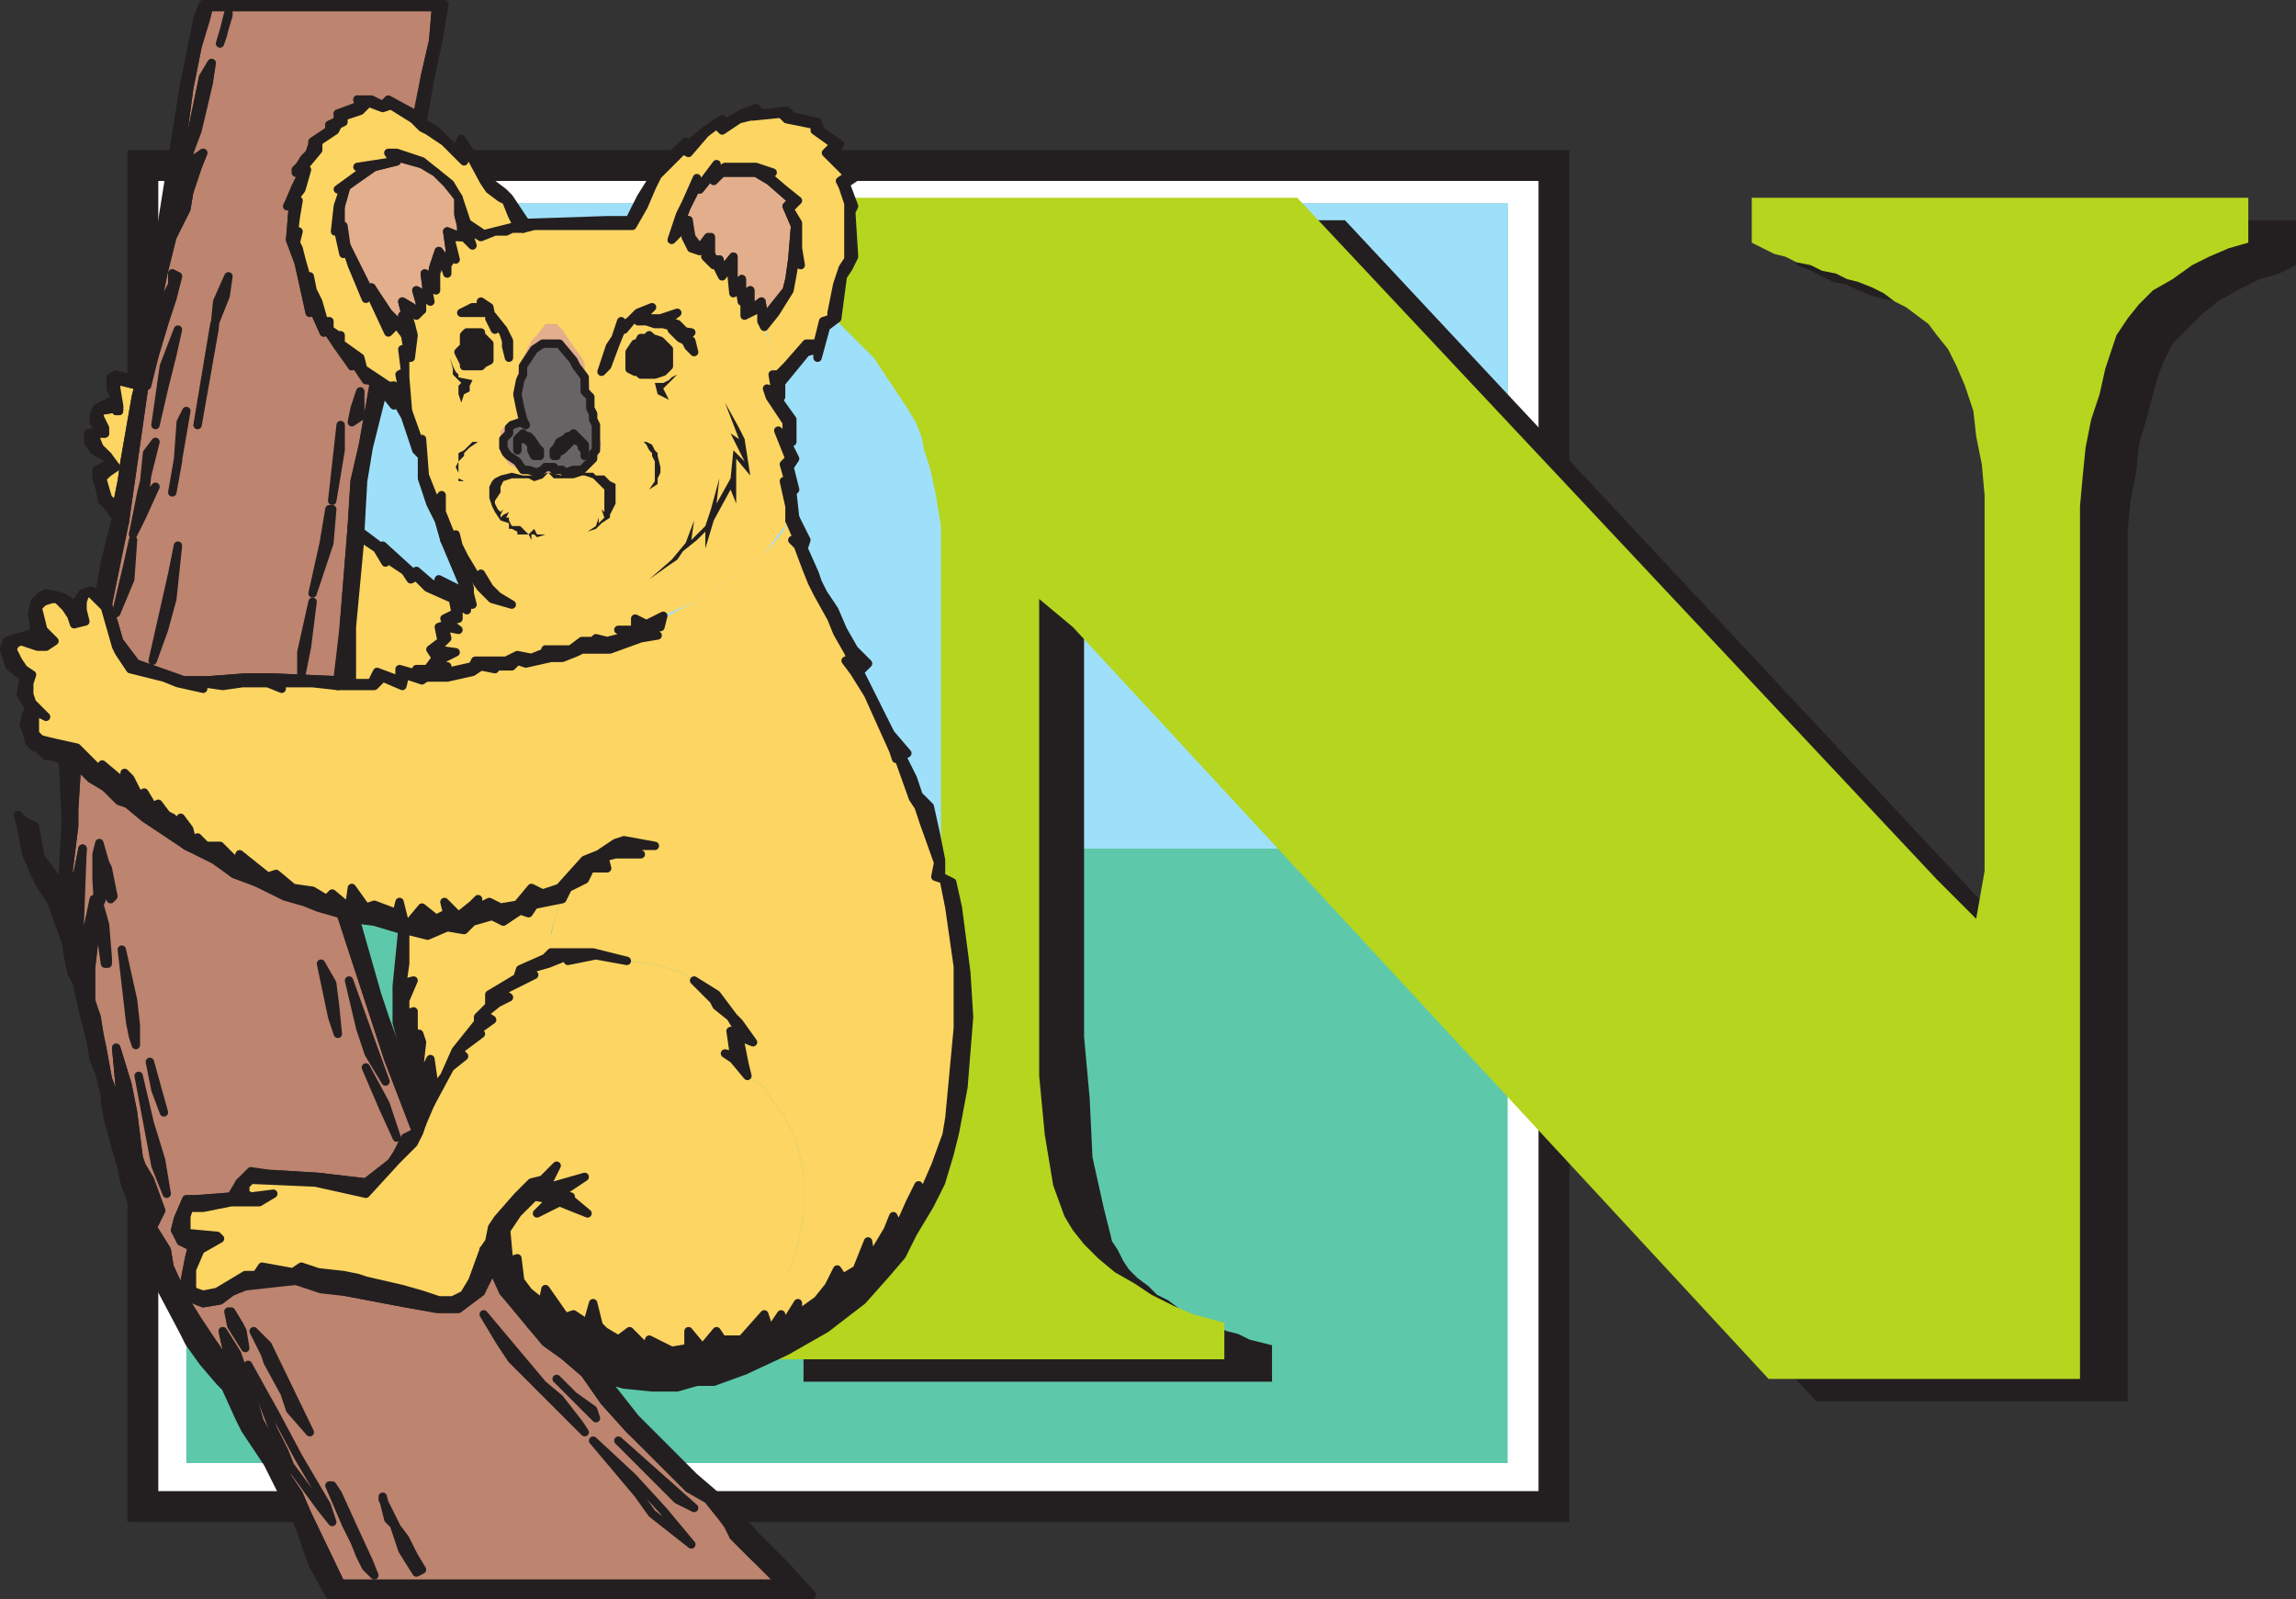 <svg xmlns="http://www.w3.org/2000/svg" width="613.817" height="427.5"><rect width="100%" height="100%" fill="#333333" stroke="none"/><path fill="#231f20" fill-rule="evenodd" d="M34.067 40.125h385.5v366.75h-385.5V40.125"/><path fill="#231f20" fill-rule="evenodd" d="M37.817 178.875h378v90h-378v-90"/><path fill="#231f20" fill-rule="evenodd" d="M37.817 186.375h378v74.25h-378v-74.25"/><path fill="#231f20" fill-rule="evenodd" d="M37.817 213.375h378v20.25h-378v-20.25"/><path fill="#fff" fill-rule="evenodd" d="M42.317 48.375h369v350.25h-369V48.375"/><path fill="#fff" fill-rule="evenodd" d="M46.067 180.375h361.5v85.5h-361.5v-85.5"/><path fill="#fff" fill-rule="evenodd" d="M46.067 188.625h361.5v69.75h-361.5v-69.75"/><path fill="#fff" fill-rule="evenodd" d="M46.067 213.375h361.5v19.5h-361.5v-19.5"/><path fill="#fff" fill-rule="evenodd" d="M50.567 183.375h352.5v84h-352.5v-84"/><path fill="#fff" fill-rule="evenodd" d="M50.567 190.875h352.5v69h-352.5v-69"/><path fill="#fff" fill-rule="evenodd" d="M50.567 215.625h352.5v19.5h-352.5v-19.5"/><path fill="#5ec8ab" fill-rule="evenodd" d="M49.817 54.375h353.25v336.75H49.817V54.375"/><path fill="#9ee0f9" fill-rule="evenodd" d="M49.817 54.375h353.25v172.5H49.817v-172.5"/><path fill="#231f20" fill-rule="evenodd" d="m613.817 70.875-4.5 2.25-5.25 1.5-6 3-5.25 3-4.5 3.75-7.5 7.5-2.25 4.5-1.5 3.75-1.5 5.25-1.5 6-2.25 7.5-.75 7.5-1.5 7.5-.75 8.25v232.5h-83.25l-186-200.25-9.75-8.25v111l1.5 16.5.75 15.75 3 13.5 2.25 9 1.5 2.25 1.5 3 1.5 2.25 2.25 2.25 3 2.25 2.25 2.25 3 1.5 3 2.25 9 4.5 3.75 1.5 3 .75 3 1.5 6 1.5v9.75h-125.25v-9.75l5.25-2.25 18-9 5.25-4.5 4.5-3.75 4.5-5.25 3-6 1.5-4.5 1.5-5.25 1.5-6.75 1.5-7.5 1.5-9 .75-9 .75-9.75v-120l-.75-9.75-1.5-9.75-1.5-6.75v-3.75l-3-7.5-2.25-4.5-3-3.75-3-4.5-3-3.75-7.5-9-4.5-3.75-3.75-3.75-4.5-3.75-3.75-3-4.5-3-7.5-4.5-3-1.5v-12h152.25l171 183 10.5 9.75 2.25-12.75v-100.5l-.75-7.5-.75-8.25-2.25-6.75-1.5-6-2.25-6-2.25-3.75-3-3.75-2.25-3-9-6.75-12-6-3.75-.75-3-.75-3.75-1.5-3-1.5-3.75-.75-6-3-3.75-1.5v-12h133.5v12"/><path fill="#b5d51f" fill-rule="evenodd" d="m601.067 64.875-5.25 1.5-5.25 2.25-4.5 2.25-5.25 3.75-5.25 3-3.75 3.75-3 3.75-3 4.5-3 9-1.5 6.75-2.25 6.75-1.5 7.5-.75 7.5-.75 8.25v233.25h-83.25l-186-201-9-7.5v127.5l1.5 15.75 2.25 13.5 3 8.25 2.25 3.75 3 3.75 3.75 3.75 4.5 3.75 5.25 3 4.5 3 6 3 5.25 2.25 8.25 2.25v9.75h-125.25v-9.75l.75-.75 1.5-.75 2.25-.75h.75l.75-.75 4.5-2.25 3.75-2.25 5.25-2.25 4.5-3 3.75-3.75 4.5-3 6-7.5 1.5-3.75 2.25-4.5 1.5-6 1.5-6.75 1.5-7.5 1.5-8.25 1.5-19.5v-129.75l-1.5-9-1.5-6.75-1.5-4.5-.75-3.75-1.5-3.75-2.25-3.75-9-13.5-15.75-15.75-4.5-3.75-3.75-3-4.5-3-3.75-2.25-7.5-3v-12h153l171 182.25 10.5 10.5 2.25-12.75v-100.5l-.75-8.25-1.5-7.5-.75-6.75-2.25-6.75-2.25-5.25-2.25-4.5-3-3.75-2.25-3-6-4.5-3-1.5-3-2.25-3-1.5-3.75-1.5-3-.75-3-1.5-3.75-.75-3-1.5-3.75-.75-3-1.5-3-.75-6-3v-12h132.75v12"/><path fill="#fdd562" fill-rule="evenodd" d="m204.317 351.375 1.5 4.5 3-4.5.75 3 3.75-6v3l5.25-3.75 3-3 2.25-5.25 1.5 2.25 3.75-2.25 3-7.5.75 4.5 4.5-7.5 1.5-3.75 1.5 3 3-6.75 2.25-3.75-1.5 6 6-12 3-8.25.75-4.5 2.25-24v-15.75l-2.25-16.5-1.5-7.5-2.25-.75.75-3.75-3.75-10.5-1.5-4.5-1.5-2.25-4.5-10.5h-.75v-2.25l-6.75-15-3.75-6-2.25-3h1.5l-.75-2.25-3-5.25-1.5-3.75-3.75-6.75-2.25-3-.75-3.75-2.25-6-1.5-1.5h1.5l-2.25-5.25-2.25 3.75-4.5 5.25-7.5 6-11.25 6.75-8.25 4.5-.75 2.25-3.75 1.5 3 1.5h-5.25l-7.5 3-7.5.75-1.5.75-3.75.75h-3l-6.75 2.25-2.25-1.5-1.5 2.25-5.25-.75.75.75h-3.75l-2.25.75-6.75 1.5h-6.75l-4.5-.75-.75 3-5.25-2.25-2.25 2.25h-9.75l-6-.75h-9v1.5l-3-1.5h-7.5l-5.25.75-5.25-.75v1.5l-6-1.5-3.75-1.5-9.75-2.25-3-4.5-.75-1.5-3-10.5-2.25-2.25-.75-1.5h-2.25l-.75 2.25v2.25l.75 3-2.25.75-3-4.5-.75-1.5-1.5-.75h-1.5l-2.25.75-1.5 1.5.75 3 1.5 3 2.25 3-2.25 1.5h-2.25l-4.5-1.5-1.5.75-.75 1.5 1.5 3 1.5 2.25 2.25 1.5v2.25l-.75 3 .75 2.25 3.75 3.75-.75-.75h-1.5l-.75.75v4.5l2.25 1.5 2.25.75 7.5 1.5 3 3.75 2.25 2.25.75-1.5 4.5 3.75h1.5v-1.5l1.5 1.5 2.25 4.5 2.25-.75 1.5 3.75 1.5-.75 2.25 3 1.5.75 1.5 1.5 1.5-1.5 3 6 1.5-.75 1.5 2.25h3.75l4.5 4.5.75-2.25 7.5 6 2.25-.75 4.5 3.75 6 .75 3 2.25 1.5-1.5 5.25 3.75v-5.25l4.5 5.25 1.5-.75 6 2.25 1.5-3 1.5 6 3.75-4.5 3.75 3 3-1.5-.75-3 3.75 3 3.75-2.25 1.5-2.25v3l3-1.5 3 1.5 4.5-.75 3.75-4.5 3 1.5 4.5-1.5 6.75-7.5 3.75-1.5 4.5-3 3-.75 7.5 1.5h-9l6 2.25h-7.5l-3 .75.75 3h-4.5l-1.5 3-4.5 2.25-1.5 2.25-2.25 6.75-.75 3.75v4.5h11.25l9 2.25 6.75.75 7.5 2.25 3.75 2.25 6 3.75 4.5 6 1.5 1.5 3.75 5.25-3.75-1.5.75 7.5 1.5 3 4.5 3 2.25 3.75 3 3.75 3 6 2.25 9v12l-1.5 7.5-2.25 6.75-3.75 7.5-3 4.5m-96-261.75-2.25-3-2.25 1.5-5.25-10.5-.75 2.25-3.75-9.75-1.5-3.75-.75 1.5-.75-6.75-1.5.75.75-6.75 1.5-4.5h-.75l7.5-6h-2.25l9-1.5-1.5-2.25h2.25l7.5 2.25 3 3 3.75 3 2.25 3.75 2.25 6.75 4.5 2.25 9-1.5-1.5-3-2.25-3-.75-1.5-3-2.25-1.5-2.25-5.25-9.75v4.5l-5.25-5.25-4.5-2.25-3.75-3.75-6-3h-2.25l-6-1.5 1.5 1.5-1.5.75-4.5 1.5v1.5l-1.5.75-1.5 2.25-4.5 2.25h.75v3l-3.75 4.5.75.75-3.75 7.5h1.5l-.75 4.5-.75 6 1.5-2.25-.75 3 .75 1.5v3l2.25 5.25.75-.75.75 3.75.75 3 2.25 5.25 1.5-.75v3l2.25 1.5.75-.75v3l5.25 3 .75 3.75 6 4.5 2.25-.75 2.25 4.5-.75-6.75.75-1.5v-6l1.5.75-.75-3.75m98.25 10.5h1.5l2.25-2.25 5.25-6h3l1.5-6 2.25-1.5v-.75l1.5-7.5 2.25-5.25.75-1.5v-15.75l-1.5-3.75-.75-1.5 2.25-1.5-5.25-6 1.5-2.25-5.25-3.75v-1.5l-7.5-2.25-1.5-.75-7.5.75h-.75l-3 .75-4.5 3-1.5-1.5-3 2.25-4.5 5.25-1.5-.75-3 3-3 3.75-2.25 2.25-2.25 6-3 5.25h1.5l3 .75 1.5.75 3.75 1.5.75.75 2.25-6.75 1.5-3.75 3-6.75.75 3 4.5-6v1.5l3-.75h7.5l4.5.75-2.25.75 5.25 4.5 3.75 3-2.25 2.25 2.25 3.75v6.75l.75 4.5-1.5-1.5-1.5 8.25-3 6-3.75 3.75.75 1.5 1.5 6v5.25"/><path fill="#fdd562" fill-rule="evenodd" d="M108.317 248.625v14.25l2.25-.75-2.25 5.25v3.75l2.25-.75v4.5l.75 3.75 1.5-2.25v9l.75 2.25 1.5-4.5 1.5 5.25v3l2.25-3.75 3-6.75 6-7.5v-1.5l3-3v-3l7.5-4.5.75-2.25 6.75-3 1.5-1.5v-5.25l.75-3 2.25-6.75-7.5 2.25-1.5 2.25-2.25-.75-4.5 3-3-1.5-5.25 1.5-2.25 1.5h-3.75l-6 1.5-6-.75m-14.25-66.75-.75-3.75.75-5.25v-5.25l2.25-24 4.5 3.75 2.25 3 .75-.75 3.75 3 2.25 2.25.75-.75 3.75 3 6.75 3 .75 3.75-3 .75v2.25l-1.5.75v3.75l-2.25 2.25 1.5 2.25-3 3-2.25-.75.75 2.25-6-1.5v2.25l-5.25-1.5-1.5 3-5.25-.75"/><path fill="#bd846f" fill-rule="evenodd" stroke="#231f20" stroke-linecap="round" stroke-linejoin="round" stroke-miterlimit="10" stroke-width="2.25" d="m20.567 204.375-.75 12v4.5l-1.5 12 1.5 6 .75-4.5 1.5-7.5-.75 20.25v6.75l.75.75 3-14.25v12l-.75 6v9l1.5 4.5.75 4.5.75 3.75 1.5 8.25 2.25 6 1.5 2.25-1.5-16.5 3 9.75 1.5 7.5 1.5 12 .75 2.25 2.25 3.75 3 8.25-2.25 4.5 3.75 6 .75 4.5 3.75 8.25 3.75 6 7.5 11.25 1.5 1.5-2.25-9.75 3.75 6 4.5 12.75 1.5 5.25 2.25 3.75 1.5 3 1.5 2.25 2.25 6 3 4.5 2.25 5.25 9 18.75h117.75l-3-3.75-4.5-3.75-5.25-5.25-.75-3-3-3-3-3.75-4.5-3.75-8.25-8.25-8.25-6.75-6.75-7.5-5.25-7.5-5.25-4.5-5.25-3.75-11.25-13.5-3.75-8.25v3.75l-2.25 4.5-6 4.5h-5.25l-9-1.5-15.75-3-6-1.5-7.5-1.5-13.5.75-3.75 2.25-3 2.25-4.5.75-3.75-1.5-1.5-3 1.5-7.5.75-3-2.25-1.5-2.25-3 .75-3 2.25-5.25h3l9.75-.75 1.5-3.75 3-2.25h6l12 .75 12.75 1.5 6.75-5.25 1.5-2.25 2.25-3.75 3-2.25-7.5-19.5-12.75-39-5.25-1.5-3.75-1.5-5.25-1.5-8.25-3.75-6-2.25-4.5-3.75-8.25-3.75-10.5-8.25-5.25-3.75-2.25-.75-3.75-3-3.75-2.25-3.75-3.75m90.75-172.5 2.25-11.25 2.25-9.75.75-9h-60.75l-.75 3-2.25 7.5-2.25 11.25-3 22.5.75-3 3-8.25 3-14.25 2.25-3.75-.75 4.5-3.75 13.5-2.25 9-1.5 4.5-.75 3-1.5 3.75v4.5l2.25-5.25 2.25-6 1.5-4.5v-1.5l2.25-1.5-1.5 3.75-2.25 6.75-.75 4.5-3.75 7.5-3 12-.75 3.75-1.5 4.5-.75 3.75-.75 1.5 3-5.25 3.75-7.5v-3l1.5.75-1.5 5.25-4.5 15-3 9-5.25 36.75-4.5 21.75 1.5 4.5 1.5 5.25 4.5 6 12.75 4.5h6.75l9.75-.75h7.5l17.25.75v-.75l1.5-12.75 2.25-27.75.75-12 2.25-9.75 3-17.25h-2.25l-3-4.5-.75.75-3.75-5.25-3-4.5-.75.75-3-6.75-.75 1.5-3-13.5-2.25-6 .75-9h-1.5l2.25-5.25 1.5-3-1.5-.75 2.25-3.75 1.5-1.5.75-2.25v-.75l4.5-3v-1.5l2.25-.75v-2.25l6-1.5-.75-2.25 3.75.75 3 .75 1.5-.75 7.5 4.5"/><path fill="#fdd562" fill-rule="evenodd" d="m136.067 337.125 2.25-.75.75 6 2.25 3 3.75 3 .75-3.75 5.25 7.5 2.25-.75 2.25 1.5.75 4.5 1.5-3.75.75-5.25 1.5 6 2.25 1.5 3 2.25 3-2.25 4.5 4.5.75-2.25 6 3 4.5-.75v-4.5l3.75 4.5 3.75-4.5 1.5 2.25h5.25l6-6.75 3.75-4.5 3-7.5 2.25-6.75 1.5-7.5v-12l-2.25-9-3-6-3-3.75-2.25-3.75-4.5-3-3.75-4.5-2.25-1.5 3 .75-.75-1.5-.75-5.25h2.25l-2.25-3.75-9.75-9.75-3.75-2.25-7.5-2.25-6.75-.75-8.25-1.5-7.5 1.5.75-1.5-2.25.75-3.75 1.5-5.25 1.5 1.5 1.5-9 4.5 2.25 1.5-3 1.5-3.75 3 2.25 1.5-5.25 4.5h2.25l-6 3.75 1.5 1.5-3 3.75-6 9-1.5 5.25-.75 2.25-2.25 3-4.5 4.5-7.5 9-13.5-3-17.25-.75-1.5.75v3l.75.75 6-.75-3.75 2.25h-7.5l-7.5 1.5h-3.75l-.75 2.25v4.5l9 .75v.75l-4.5 3-2.25 5.25-.75 4.5.75 1.5 2.25.75 4.5-1.5 6.75-3.75 3-.75 2.25-1.5 7.5.75 2.25-.75 5.25.75 6 1.5 3.75.75 3 .75 9.75 1.5 5.25 2.25 4.5 1.5h3l3-1.5 2.25-3.75 3.75-8.25.75-2.25.75-3.75 1.5-2.25 5.25-6 3.75-3.75 3-.75 4.5-3.75-3.75 6 10.5-3-6 4.5 3 .75v.75l4.5 3.75-8.25-3-5.25 3 3-3.75-4.5-.75-4.5 4.5-2.25 4.5v8.25m75-198v-3.75l-1.5-6.75h1.5l-1.5-5.25 1.5-.75-3-7.5 2.25 2.25v-4.5l-4.5-6.75-.75-2.25 2.25.75-.75-4.5v-5.25l-.75-3-1.5-4.5-.75-1.5v-3.75l-4.5 2.25v-5.25l-.75 1.5-.75-4.5-1.5 2.25-.75-7.5-2.25 3-1.5-3-.75-.75-2.25-1.5.75-2.25-2.25.75-2.25-.75-1.5-3v-3l-3.75 3.75-.75-.75-3.75-1.5-1.5-.75-2.25-.75h-27.75l-3.75.75h-3l-1.5.75h-3l-3 1.5-4.5-2.25 1.5 4.5-2.25-2.25h-3l.75 6-.75-.75-1.5 2.25v2.25l-1.5-4.5-1.5 4.5v4.5l-2.25-.75 1.5 3.75-3-1.5v3.75l-1.5.75-3-1.5 1.5 4.5.75 3-.75 6-1.5-.75v6l.75 9 3.75 10.5v-3l.75 9.75 3 7.5 1.5-2.25v4.5l3 7.5.75-2.25.75 3.75 1.5 3 5.25 6.75-.75-2.25 2.25 3.75 2.25 2.25 3.75 2.25-5.25-1.5-2.25-3-6.75-8.25 3 7.5v2.25l.75 3h-2.25l.75 1.5-2.25-1.5v3l-3 1.5 3 2.25-3.75-.75.75 3-3 3h5.25l-3 2.25-3 3.75-3 1.5 6.75-3v1.5l6.75-1.5 1.5-1.5h8.25l2.25-1.5 3.75.75 3.75-.75v-1.5h7.5l2.25-2.25h3l.75-.75 3 .75 6-.75-3-2.25h4.5v-3l3 1.5 4.5-2.25 8.25-3.75 11.25-6.75 7.5-6 3.75-5.25 3-3.75"/><path fill="#231f20" fill-rule="evenodd" d="m178.817 151.125 2.25-1.5 1.5-2.25 3.75-3 2.25-2.25v4.5l2.25-7.5 4.5-8.25 1.5 3.75v-12l3.75 4.5-1.5-9.75-1.5-3-3.75-6.75 3.75 9.75-2.25-1.5 3.75 7.5-3-3-.75 7.5-3.75 6.75.75-6.75-2.25 8.25-1.5 4.5-3.75 3.75.75-5.25-2.25 6-3.75 4.5-6 5.25 5.25-3.75"/><path fill="#e3ae8c" fill-rule="evenodd" stroke="#231f20" stroke-linecap="round" stroke-linejoin="round" stroke-miterlimit="10" stroke-width="2.25" d="m123.317 60.375-.75-3v-4.5l-3-3.75-3-3-3.75-2.25-7.5-2.25.75 1.5-6 1.5-7.5 5.25-1.5 5.25v5.25h.75l.75 5.25 6 12 .75-.75 4.5 6.75 2.25 2.25 2.25.75-.75-2.25.75-.75-.75-3 3.75 2.25h1.5l-1.5-5.25 3 1.5-.75-6 1.5 3 .75-4.5 1.5-4.5 2.25 3 .75-3-.75-5.25 3.75 1.5v-3"/><path fill="none" stroke="#231f20" stroke-linecap="round" stroke-linejoin="round" stroke-miterlimit="10" stroke-width="2.25" d="m88.817 406.875-1.5-4.5-7.5-12.75-6-11.25-7.5-13.5 6.75 17.25 3 6 1.5 3.75 8.25 11.25 3 3.75"/><path fill="#e3ae8c" fill-rule="evenodd" d="m143.567 127.125 3-.75v-1.5h-.75l-.75.75h-.75l-1.5.75-1.5-.75-2.25-.75-.75-.75-1.5-.75-.75-1.5-1.5-1.5v-2.25l.75-2.25.75-1.5.75-.75 2.25-.75 1.5.75-1.5-1.5-.75-3v-4.5l1.5-6 2.25-4.5 2.25-2.25h4.5l2.25.75 3 6 2.25 1.5v3l3 12v5.25l-1.5 2.25-2.25 3h-2.25l-2.25.75-2.25-.75-1.5-.75h-.75v1.5l3.75.75 2.25-.75 3-.75.75-.75 1.5-.75.75-.75.75-1.5h.75v-1.5l.75-1.5-.75-3v-2.25l-1.5-4.5v-3l-.75-1.5-.75-4.5-.75-1.5v-1.5l-.75-1.5-2.25-3-3-4.5-1.5-1.5h-3l-2.25 3-1.5 1.5-2.25 4.5-1.5 4.5v3l-.75 3 .75 3v3l-2.25.75-2.25 2.25v6l.75.75 1.5 2.25 3 1.5 4.5 1.5"/><path fill="#e3ae8c" fill-rule="evenodd" stroke="#231f20" stroke-linecap="round" stroke-linejoin="round" stroke-miterlimit="10" stroke-width="2.25" d="m204.317 85.125-.75-4.5-3 2.25v-5.25l-2.25 1.5v-4.5l-2.25 2.25v-8.25l-3 3.75-.75-3h-1.5l-.75-1.5v-4.5l-3 3-2.25-3-.75-4.5-3 3 2.25-6 3-6 .75.75 3-3.75.75.75 2.25-1.5h9l3.75 2.25 6 5.25-1.5 1.5 2.25 5.25-.75 9-.75 5.25-.75 3-6 7.5"/><path fill="#fdd562" fill-rule="evenodd" stroke="#231f20" stroke-linecap="round" stroke-linejoin="round" stroke-miterlimit="10" stroke-width="2.25" d="m31.067 136.125 1.5-7.5.75-5.25 3-17.25.75-3-6-1.5-.75 1.5 1.5 5.25v1.5h-.75v-.75l-4.5.75v1.5l1.5 3v1.5h-3l.75 3.75 3 2.25 1.5 3-3 3 1.5 5.25 2.25 3"/><path fill="none" stroke="#231f20" stroke-linecap="round" stroke-linejoin="round" stroke-miterlimit="10" stroke-width="2.25" d="m156.317 382.875-1.5-2.25-5.25-6.75-4.5-3.75-15.75-18.75 4.5 7.5 3 4.5 19.5 19.5m28.5 30-7.5-9-8.25-9-10.5-9.75 12 14.25 3.75 5.25 10.5 8.25m-102-30-11.25-23.25-3.75-3.75 3 6 .75 2.25 4.5 8.25 1.5 4.5 5.25 6m17.25 38.25-1.5-3.75-4.5-9.75-3.75-8.25-1.5-2.25h-.75l4.5 10.5 2.25 4.5 1.5 3.75 1.5 3 2.25 2.25m85.5-18-20.25-18 15.75 15.75 4.5 2.25m-74.25 17.25 1.5-.75-2.25-3.75-2.25-4.5-2.25-3-3.75-7.5v-.75l1.5 6 1.5 1.5 2.25 6.75 3.75 6"/><path fill="#231f20" fill-rule="evenodd" d="m146.567 126.375 1.5 1.5h5.25l2.25-.75h.75l2.25.75 3 3v6l-.75-.75.75 2.25-1.5 1.5v-1.5l-.75 2.25-2.25 1.5 2.25-.75 1.5-1.5 2.25-1.5v-.75l1.5-3v-5.25l-1.5-.75-1.5-1.5h-2.25l-.75-.75h-4.5l-2.25.75h-1.5l-3.75-.75m0 0-3 .75h-3.75l-3-.75-3 .75-1.5.75-.75.75-.75 1.5v3l.75 2.25.75 1.5 1.5 2.25 2.25.75v1.5h.75l1.5.75v.75h3l.75 1.5v-1.5h.75l.75.75 2.25-.75h-2.25l-.75-1.5-1.5 1.5-2.25-2.25h-2.25l-.75-1.5v-.75h-.75l.75-1.5-1.5.75-.75.75v-.75l.75-1.5-.75.75-.75-.75-.75-1.5v-.75l1.5-2.25v-1.5l.75-1.5 2.25-.75h4.5l1.5.75 2.25-.75 1.5-1.5m27 4.5 2.25-1.5v-1.5l.75-1.5v-1.5l-.75-3v-.75l-.75-.75-.75-1.5-1.5-.75h-.75l.75.75.75 1.5.75.75v.75l.75 1.5v5.25l-1.5 2.25m-50.25-23.25.75-2.25 1.5-.75v-1.5l.75-1.5-3.75-.75v-.75l-.75-.75-.75-1.5-.75-2.25.75 3v1.5l2.25 2.25-.75.75v2.25l.75 2.25"/><path fill="#231f20" fill-rule="evenodd" stroke="#231f20" stroke-linecap="round" stroke-linejoin="round" stroke-miterlimit="10" stroke-width="2.25" d="m159.317 379.125-.75-2.25-5.25-3.75-4.5-4.5 10.5 10.5"/><path fill="#231f20" fill-rule="evenodd" d="M122.567 127.875v-4.5l1.5-1.5v-.75l1.5-1.5 2.25-1.5h-1.5l-2.25 2.25-1.5.75v2.25l-.75 1.5.75 1.5v2.25h1.5l-1.5-.75"/><path fill="#231f20" fill-rule="evenodd" stroke="#231f20" stroke-linecap="round" stroke-linejoin="round" stroke-miterlimit="10" stroke-width="2.25" d="m65.567 360.375-.75-4.5-.75-1.5-2.25-3.75h-.75l.75 3.75 3.75 6"/><path fill="#231f20" fill-rule="evenodd" d="m178.817 106.875-1.5-3 3.75-3.75.75-1.5-.75 1.5-1.5.75-.75.75-1.5.75h-2.25l.75 3 3 1.5"/><path fill="#231f20" fill-rule="evenodd" stroke="#231f20" stroke-linecap="round" stroke-linejoin="round" stroke-miterlimit="10" stroke-width="2.25" d="m58.817 11.625 2.25-7.5v-.75l-1.5 6-.75 2.25"/><path fill="#fff" fill-rule="evenodd" d="M128.567 93.375v-.75l-.75-.75-1.5-.75v.75l-.75.75.75.75v.75l2.25-.75m44.25-.75-.75.75v2.25h1.5l.75-.75v-1.5l-.75-.75h-.75"/><path fill="#676465" fill-rule="evenodd" stroke="#231f20" stroke-linecap="round" stroke-linejoin="round" stroke-miterlimit="10" stroke-width="2.25" d="m142.817 93.375-3 4.5v2.25l-.75 1.5-.75 3.75.75 3.75.75 3 .75 1.5-1.5-.75-2.25.75-.75.75v1.5l-1.5 1.5v2.25l.75 1.5.75.75 2.25 1.5 1.5 2.25h1.5l2.25.75 1.5-.75.75-.75h2.25v.75h2.25l.75.75 2.25-.75h2.25l3-3v-1.5l.75-.75v-6.75l-.75-1.5v-1.5l-.75-1.5v-3l-1.5-1.5v-3.75l-2.25-3-.75-1.5-3.75-4.5h-4.5l-2.25 1.5"/><path fill="#231f20" fill-rule="evenodd" stroke="#231f20" stroke-linecap="round" stroke-linejoin="round" stroke-miterlimit="10" stroke-width="2.25" d="m161.567 368.625 5.25 1.5 7.5.75h6.75l5.25-1.5h4.5l8.25-3 11.25-5.25 10.5-6 9.75-7.5 6-6.75 4.5-5.25 3-6 4.5-7.5 3-6 2.25-7.5 1.5-6 2.25-12 1.5-18.75-.75-12-2.25-17.25-1.5-6.75-3-1.5v-4.5l-1.5-7.5-1.5-6.75-3-3-1.5-4.5-3-6 1.5-.75-4.5-5.25-8.25-16.5 2.25-2.25-3.75-3.75-3-5.25-2.25-5.25-3-4.5-1.5-3-.75-2.25-3-6.75.75-2.25-3-6-1.5.75 2.25 5.25h-1.5l1.5 1.5 2.25 6 1.5 3.75 1.5 3 3.75 6.75 1.5 3.75 3 5.25.75 2.25h-1.5l2.25 3 3.75 6 6.75 15 .75 2.25h.75l3.75 10.5 1.5 2.25 1.5 4.5 3.75 10.5-.75 3.75 2.25.75 1.5 7.5 2.25 15.75v16.5l-2.25 24-.75 4.5-3 8.25-5.25 12 .75-6.75-2.25 4.5-3 6.75-1.5-3-1.5 3.75-4.5 7.5-.75-4.5-3 7.5-3.75 2.25-1.5-2.25-2.25 4.5-3 3.75-5.25 3.75v-3l-3.75 6-.75-3-3 4.5-1.5-4.5-6 6.75h-5.25l-1.5-2.25-3.75 4.5-3.75-4.5v4.5l-4.5.75-6-3-.75 2.25-4.5-4.5-3 2.25-3.75-2.25-1.5-1.5-1.5-6-1.5 5.25-.75 3.75-.75-4.5-2.25-1.5-2.25.75-5.25-7.5-.75 3.75-3.75-3-2.25-3-.75-6-2.25.75-6.75-3 1.5 3 3.75 8.25 3.75 3.75 3.75 5.25 3.75 3.75 10.5 9 5.25 1.5"/><path fill="#231f20" fill-rule="evenodd" stroke="#231f20" stroke-linecap="round" stroke-linejoin="round" stroke-miterlimit="10" stroke-width="2.25" d="m20.567 204.375-3.75-1.5.75 16.5-.75 14.25.75 5.25-2.25-3.75-4.5-6-1.5-8.25-3-1.5-1.5-1.5.75 3 1.5 7.5 2.25 5.25 1.5 3 3 4.5 1.5 4.5 2.25 6 .75 4.5.75 3.75 1.5 3 1.5 6.75 2.25 9 .75 4.5 1.5 3.75 1.5 6v1.5l.75 4.5 2.25 8.25 1.5 5.25.75 3.75 3 8.25v2.25l2.25 8.25 3.75 8.25 6.75 12.75 1.5 3 3.75 5.25 4.5 5.25 1.5 1.5 3.75 8.25 1.5 3 6 9 5.25 10.5 2.25 3.75 4.5 12.75 4.5 8.25h129l-6.75-7.5-8.25-8.25-6-6.75-10.5-9-15.75-15.75-8.25-10.5-5.25-1.5 5.25 7.5 6.75 7.5 15.75 15.75 5.25 3 3 3.75 2.25 3 1.5 3 12.75 12.75H91.067l-9-18.75-2.25-5.25-3-4.5-2.25-5.25-1.5-3-1.5-2.25-2.25-4.5-1.5-5.25-4.5-12.75-3.75-6 2.25 10.5-4.5-6.75-5.25-6-3-6.75-3.75-8.25-.75-4.5-3.75-6 2.25-4.5-3-8.25-2.25-3.75-.75-2.25-1.5-12-1.5-7.5-3-9.75 1.5 16.5-1.5-2.25-2.25-6-1.5-8.25-.75-3-.75-5.25-1.5-3.75v-9l.75-6.75v-11.25l-3 14.25-.75-.75-.75-7.5 1.5-20.25-1.5 7.5-.75 4.5-1.5-6 1.5-12v-4.5l.75-12"/><path fill="#231f20" fill-rule="evenodd" stroke="#231f20" stroke-linecap="round" stroke-linejoin="round" stroke-miterlimit="10" stroke-width="2.25" d="m20.567 204.375 3.75 3.75 3.75 2.25 3.75 3.75 2.25.75 4.5 3.75 11.25 7.5 7.5 3.75 5.25 3.75 6 2.25 7.5 3.75 5.25 1.5 3.75 1.5 5.25 1.5 3.75 1.5 6 .75 7.5 2.25-1.5 15v9.75l2.25 8.25 3.75 17.25.75 1.5 2.25-5.25 1.5-3.75-.75-3-.75-5.25-2.25 4.5-.75-2.25.75-6.75-.75-2.25-.75 2.25-.75-3.75v-4.5l-2.25.75v-3.75l2.25-5.25-3 .75.75-5.25v-10.5l-1.5-6-.75 3-6-2.25-2.25.75-3.75-5.25-.75 5.25-4.5-3.75-1.5 1.5-3.75-2.25-5.25-.75-4.5-3.75-2.25.75-7.5-6-.75 2.25-4.5-4.5h-3.75l-2.25-2.25-1.5.75-.75-3-2.25-3-.75 1.5-1.5-1.5-1.5-.75-2.25-3-1.5.75-2.25-3.75-1.5.75-2.25-4.5-1.5-1.5v1.5h-1.5l-4.5-3.75-.75 1.5-6-6-6.75-1.5-3-.75-1.5-1.5v-4.5l.75-.75h.75l1.5.75-3.75-3.75-.75-2.25v-3l.75-2.25-2.25-1.5-1.5-2.25-1.5-3 .75-1.5 1.5-.75 4.5 1.5h2.25l2.25-1.5-3-3-1.5-6 1.5-1.5 2.25-.75h1.5l2.25 2.25 1.5 2.25.75 2.25 3-.75-.75-3v-2.25l.75-2.25h1.5l3.75 3.75 3 10.5.75 1.5 3 4.5 9 2.25 3.75 1.5 6.75 1.5v-1.5l5.25.75 5.25-.75h6.75l3.75 1.5-.75-1.5h9l6.75.75v-1.5l-18-.75h-6.75l-9.75.75h-6.75l-12.75-4.5-4.5-6-1.5-5.25-1.5-4.5-3-3-1.5-.75-2.25.75-1.5 2.25-.75.75-2.25-1.5-1.5-.75-3.75-.75-1.5.75-1.5 1.5-.75 3 .75 5.25-5.25 1.5-2.25.75-.75 2.25 1.5 4.5 3.75 3-.75 4.5 2.25 3.75-.75 1.5-.75 3 .75 1.5.75 3 1.5 1.5h.75l2.25 2.25h1.5l6.75 2.25m192-66-.75-6.75.75-.75-1.5-6 1.5-2.25-2.25-4.5h1.5v-6l-3.75-5.25.75-.75v-3.75l6.75-8.25 3-.75v2.25l2.25-8.25 3-2.25 1.5-11.25 1.5-2.25 1.5-3-.75-12 .75-1.5-2.25-6 2.25-1.5-3-3.75-2.25-3 1.5-2.25-5.25-3.75-.75-2.25-6.75-1.5-1.5-1.5-6.75.75-1.5-1.5-3.75 1.5-5.25 3v-1.5l-4.5 3-4.5 3.75-.75-.75-4.5 4.5-3.75 4.5-3.75 6-3 6h-6l-22.5.75v1.5l3-.75h26.25l3-5.25 2.25-5.25 1.5-3 6.75-6.75 1.5.75 4.5-5.25 3-2.25 1.5 1.5 4.5-3 3-.75h.75l7.5-.75 1.5 1.5 7.5 1.5v1.5l5.25 3.75-2.25 2.25 6 6-2.25 1.5.75 1.5 1.5 4.5v15l-1.5 2.25-1.5 4.5-1.5 7.5v1.5l-2.25.75-1.5 6h-3l-5.25 6-2.25 2.25h-1.5l.75 4.5-2.25-.75.75 2.25 4.5 6.75v4.5l-2.25-2.25 3 7.5-1.5 1.5 1.5 5.25-1.5-.75 1.5 6.75v3.75l1.5-.75"/><path fill="#231f20" fill-rule="evenodd" stroke="#231f20" stroke-linecap="round" stroke-linejoin="round" stroke-miterlimit="10" stroke-width="2.25" d="m140.567 59.625-2.25.75-9 2.25-4.5-3-1.5.75v3l-3.75-1.5.75 5.25-.75 3-2.25-3-1.5 4.5-.75 4.5-1.5-3 .75 6-3-1.5 1.5 5.25h-1.5l-3.75-2.25.75 3-.75.75.75 2.25v3l.75 4.5-1.5-.75.75 6-1.5.75 1.5 7.5-3-4.5v3l3 5.25 3 9 1.5 1.5v6l2.25 6.75 2.25 4.5 1.5 5.25 3.75 4.5 6 8.25 3 3 5.25 1.5-3.75-2.25-2.25-2.25-2.25-3.75v3l-4.5-7.5-1.5-3-.75-3-.75 1.5-3-7.5v-4.5l-1.5 2.25-3-7.5-.75-9.75v3l-3.75-10.5-.75-9v-6l1.5.75.75-6-.75-3-1.5-4.5 3 2.25 1.5-1.5v-3.75l2.25 1.5-.75-3.75 2.25.75v-4.5l1.5-4.5 1.5 4.5v-2.25l1.5-2.25.75.75-1.5-6h3.75l2.25 2.25-1.5-4.5 3.75 2.25 3.75-1.5h3l1.5-.75h3l.75-1.5m-27.75-26.25 2.25-12.75 2.25-10.5 1.5-9h-64.5l-1.5 3.75-3.75 18.75-6 37.5-1.5 10.5-2.25 12.75-1.5 12-1.5 5.25 3 1.5 2.25-9 2.25-7.5 2.25-6.75 1.5-6-1.5-.75v3l-3.75 7.5-2.25 5.25v-1.5l.75-3.75 1.5-3.75 1.5-7.5 2.25-9 3.75-7.5.75-4.5 2.25-6.75 1.5-3.75-1.5 1.5-.75 2.25-1.5 3.75-1.5 6-3 5.25v-4.5l1.5-3.75 1.5-3 .75-4.5.75-3 2.25-6 3-12.75.75-5.25-2.25 3.75-3 15-2.25 7.5-1.5 3 3-22.5 2.25-11.25 2.25-7.5.75-3h60.75l-.75 9-2.25 9.75-1.5 11.25.75 1.5m18 303.75-1.5-3-3 8.25-2.25 3.75-3 1.5h-3.75l-4.5-1.5-5.25-1.5-9.75-2.25-2.25-.75-3.75-.75-6.75-.75-4.5-1.5-2.25 1.5-8.25-1.5-1.5 2.25h-3l-7.5 4.5-3.75.75-2.25-.75-.75-.75v-5.25l2.25-5.25 5.25-3-.75-.75-8.25-.75v-4.5l.75-2.25h3.75l7.5-1.5h7.5l3.75-2.25-6 .75-1.5-.75v-2.25l1.5-1.5 17.25.75 13.5 3 8.25-9 4.5-4.5 1.5-3 .75-2.25-.75-1.5-.75 3.75-3 1.5-2.25 4.5-1.5 2.25-6.75 5.25-12.75-1.5-12.75-.75-5.25-.75-3 3-2.25 3.75-9.75.75h-2.25l-2.25 5.25-.75 3 1.5 3 3 1.5-.75 3-1.5 8.25 1.5 2.25 3.75 1.5 4.5-.75 3-2.25 3.75-1.5 13.5-1.5 6.75 2.25 6.75.75 15.75 3 8.25 1.5h6l6-4.5 1.5-4.5.75-3.75"/><path fill="#231f20" fill-rule="evenodd" stroke="#231f20" stroke-linecap="round" stroke-linejoin="round" stroke-miterlimit="10" stroke-width="2.25" d="m140.567 59.625-4.5-6.75-1.5-1.5-3-2.25-.75-.75-7.5-11.25-1.5 3-5.25-5.25-3.75-2.25-.75-1.5-8.25-4.5-1.5 1.5-3-1.5h-3.75l.75 1.5-6 2.25.75 1.5-3 1.5v1.5l-4.5 3v.75l-.75 2.25-.75 1.5-3 3 1.5 1.5-.75 3-3 5.25h1.5l-.75 9 2.25 6 3 13.5.75-1.5 3 6.75.75-.75 3.75 4.5 3 5.25 1.5-.75 3 4.5 1.5.75 2.25 2.25 3 3.75v-5.25h-1.5l-6.75-4.5-.75-3-5.25-3.75v-2.25h-.75l-2.25-1.5v-2.25h-1.5l-1.5-5.25-1.5-3-.75-3.75-.75.75-1.5-5.25-.75-3-.75-1.5.75-3-1.5 2.25.75-6 .75-4.5h-1.5l2.25-3 1.5-5.25-.75-.75 3.75-4.5v-2.25l4.5-3 .75-1.5 1.5-.75v-1.5l4.5-1.5 1.5-1.5-1.5-1.5 6 2.25 2.25-.75 6 3.75 2.25 2.25 1.5.75 4.5 3 5.25 5.25v-4.5l5.25 9.75 1.5 2.25 3 2.25 1.5.75 1.5 3.75 1.5 3 2.25-.75m-31.5 187.5-.75 1.5 6 1.5 5.25-2.25 4.5.75 2.25-2.25 5.25-1.5 3 1.5 4.5-3 2.25.75 1.5-2.25 7.5-1.5 1.5-3 4.5-2.25 1.5-3h4.5l-.75-3 3-.75h6.75l-5.25-2.25h9l-8.25-1.5-2.25.75-4.5 3-3.75 1.5-6.75 7.5-4.5 1.5-3-1.5-3.75 4.5-4.5.75-3-1.5-3 1.5v-2.25l-1.5 1.5-3.75 3-3.75-3.75.75 3-3 1.5-3.75-3-3.75 4.5m3.75-66h6.75l6.75-1.5 2.25-1.5 3.75.75-.75-.75h5.25l1.5-1.5 2.25.75 6.75-1.5h3l3.75-1.5 1.5-.75h7.5l8.25-3 4.5-.75-3-1.5 3.75-.75.75-3-4.5 2.25-3-1.5v3h-4.5l3 1.5-6 1.5-3-.75-.75.75h-3l-3 2.25h-6.75v.75l-3.75 1.5-3.75-.75-3 1.5h-8.25l-.75 1.5-6.75 1.5v-1.5l-6.75 3m-21.75 63 12.75 39 7.5 19.5 1.5-3.75-9.75-26.25-2.25-6.75-6-21-3.75-.75m25.5 46.5-1.5 4.5 5.25-9.75 3.75-3-1.5-1.5 6-4.5h-2.25l5.25-3.75-2.25-1.5 3.75-3 3-1.5-2.25-1.5 9-4.5-1.5-1.5 5.25-1.5 3.75-1.5 2.25-.75-.75 1.5 7.5-1.5 8.25 1.5-9-2.25h-11.25l-1.5 1.5-6.75 3-.75 2.25-7.5 4.5v3l-3 3v1.5l-6 7.5-3 6.75-2.25 3"/><path fill="#231f20" fill-rule="evenodd" stroke="#231f20" stroke-linecap="round" stroke-linejoin="round" stroke-miterlimit="10" stroke-width="2.25" d="M108.317 89.625v-3l-2.25-.75-2.25-1.5-4.5-7.5-1.5.75-5.25-12-1.5-5.25h-.75l.75-5.25 1.5-5.25 6.75-5.25h.75l6-1.5-1.5-1.5 8.25 2.25 3.75 2.25 3 3 3 3.75v4.5l.75 3 1.5-.75-2.25-6.75-2.25-3.75-7.5-6-6.75-2.25h-2.25l1.5 2.25-9.75 1.5h3l-8.25 6h1.5l-1.5 4.5-.75 6.75.75-.75 1.5 6.75.75-1.5 1.5 4.5 3.75 9 .75-2.25 5.25 11.25 2.25-2.25 2.25 3m71.25-25.5 3.75-3.75v3l1.5 3 2.25.75 2.25-.75-.75 2.25 2.25 2.25h.75l1.5 3 2.25-3 .75 7.5 1.5-2.25.75 4.5.75-1.5v5.25l4.5-2.25v3.75l.75 1.5v-2.25l-.75-4.5-3 2.25v-5.25l-2.25 1.5v-4.5l-2.25 2.25v-8.25l-3 3.75-.75-3h-1.5l-1.5-1.5v-4.5l-2.25 3-3-3v-4.5l-3 3 4.5-12 1.5.75 3-3.75.75 1.5 2.25-2.25h9l3.75 2.25 6 5.25-1.5 1.5 2.25 5.25-.75 9-.75 5.25-.75 3-6 7.5v2.25l3-3.75 3.75-6 1.5-8.25 1.5 1.5-.75-4.5v-6.75l-2.25-3.75 2.25-2.25-3.75-3-5.25-4.5h2.25l-4.5-1.5h-8.25l-2.25 1.5v-2.25l-4.5 6-.75-2.25-3 6.75-1.5 3-2.25 6.75m-60.75 80.25 6 14.25-7.5-3.75-.75 2.25-5.25-4.5-.75.75-8.25-7.5v.75l-6-4.5-2.25-1.5-2.25 28.5-.75 12.75h-.75l3.75.75v-15l2.25-24 4.5 3 2.25 3.75.75-.75 4.5 3 1.5 2.25 1.5-.75 3 3 6.75 3 .75 3.75-3 1.5.75 1.5-2.25.75.75 3.75-3 2.25 1.5 2.25-2.25 3h-3l.75 1.5-5.25-1.5v3l-6-2.25-1.5 3h-5.25l-3.75-.75v1.5h9.75l2.25-2.25 5.25 2.25.75-3 4.5 1.5 3-2.25 3-3.75 3-1.5-5.25-.75 3-3-.75-3 3.75.75-3-2.25 3-.75v-3.75l2.25 1.5v-1.5h1.5l-.75-3v-1.5l-3-8.25-3.75-4.5"/><path fill="#231f20" fill-rule="evenodd" stroke="#231f20" stroke-linecap="round" stroke-linejoin="round" stroke-miterlimit="10" stroke-width="2.25" d="m100.067 102.375-3 16.5-2.25 9.75-.75 12 2.25 1.5.75-13.5 1.5-9 3.75-15-2.25-2.25m-47.25 11.25 4.5-27 3-7.5.75-5.25-3 6.75-.75 7.5-4.5 25.5m-14.25-10.5-2.25-1.5.75 1.5-.75 3-3 17.25-.75 5.25-1.5 7.5v2.25l2.25 1.5 5.25-36.75"/><path fill="#231f20" fill-rule="evenodd" stroke="#231f20" stroke-linecap="round" stroke-linejoin="round" stroke-miterlimit="10" stroke-width="2.25" d="m36.317 101.625-5.25-1.5-1.5.75v3l1.5 3-2.25.75-3 1.5-.75 2.25v1.5l1.5 2.25-3 .75v2.25l1.5 2.25 3.75 2.25v1.5l-3 1.5v2.25l.75 2.25.75 3.75 1.5 1.5 2.25 3v-3l-2.25-2.25-2.25-5.25 4.5-3-2.25-3-2.25-2.25-1.5-3.75h3l-.75-1.5-.75-3v-1.5l4.5-.75v.75h.75v-1.5l-.75-4.5v-2.25l6 1.5-.75-1.5m-8.25 156h.75v-1.5l-.75-9-1.5-5.25 2.25-5.25.75 3.75.75-.75-1.5-7.5-.75-1.5-1.5-5.25-.75 3v6.75l.75 12 1.5 10.5m12.75-81 3-8.25 2.25-8.25 1.5-14.25-1.5 7.5-5.25 23.25m62.25 112.5-3-8.25-6.75-18.75 3 12.75 2.25 6.75 4.5 7.5m33 48-.75-8.25 3-4.5 4.5-4.5 4.5.75-3.75 3.75 6-3 7.5 3-4.5-3.75v-.75l-3-.75 6.75-4.5-10.5 3 3-6-3.75 3.75-3 .75-3.75 3.75-5.25 6-1.5 2.25-.75 3.75-1.5 2.25 6.75 3m-92.25-233.25 2.25-9 1.5-6.75-3.75 9.75-2.25 15.75 2.25-9.75m-7.5 175.5v-5.25l-.75-6.75-3-13.5 2.25 19.5.75 3.75.75 2.25m163.5 8.25-.75-3-1.5-7.5 3.75 1.5-3.75-5.25-1.5-1.5-4.5-6-6-3.75 5.25 5.25.75 1.5 3.75 3 2.25 3.75h-2.25l.75 5.25.75 1.5-3-.75 2.25 1.5 3.75 4.5m-162-149.25 3.75-8.25-3 3.75.75-6.75 2.25-9-2.25 3-.75 7.5-.75 3-2.25 11.25 2.25-4.5m-9 23.25 4.5-22.5-2.25-.75-3 12-1.5 8.25 2.25 3m54.75-3 4.5-13.5.75-9h-.75l-1.5 9-3 13.5m78.75-60.75 2.25-6 1.5-3.75h.75l3.75-4.5v2.25h2.25l2.25.75h2.25l5.25 1.5-1.5-1.5-3-.75 3-2.25-4.5 1.5h-3.75v-1.5l1.5-1.5-3.75 1.5-2.25 2.25-2.25 1.5v-1.5l-1.5 4.5-1.5 2.25-2.25 6.75 1.5-1.5m-116.25 33.75 3.75-21.75-1.5 3-.75 10.5-1.5 8.25"/><path fill="#231f20" fill-rule="evenodd" d="m88.817 133.875 2.25-13.5v-6.75zm0 0"/><path fill="none" stroke="#231f20" stroke-linecap="round" stroke-linejoin="round" stroke-miterlimit="10" stroke-width="2.25" d="m88.817 133.875 2.25-13.5v-6.75l-2.25 20.25"/><path fill="#231f20" fill-rule="evenodd" stroke="#231f20" stroke-linecap="round" stroke-linejoin="round" stroke-miterlimit="10" stroke-width="2.25" d="m34.817 154.875.75-10.5-1.5 6.75-3 12.75 3.75-9m45.75 25.5 1.5-7.5 1.5-12-3 13.5v6m25.5 123.75-3-9-5.25-9.75 4.5 10.5 3.75 8.25m-15.75-27.75-.75-7.5-.75-6-3-5.25 3 14.25 1.5 4.5m45.75-180.75v-4.5l-1.5-3-3-3.75v1.5l-.75-3.75-2.25-1.5v2.25l-.75-.75h-1.5l-3 1.5h6l.75-.75.75.75v1.5l1.5 3v-2.25l2.25 3 .75 2.25v1.5l.75 3"/><path fill="#231f20" fill-rule="evenodd" d="m43.817 297.375-3.75-13.5 1.5 7.5zm0 0"/><path fill="none" stroke="#231f20" stroke-linecap="round" stroke-linejoin="round" stroke-miterlimit="10" stroke-width="2.25" d="m43.817 297.375-3.75-13.5 1.5 7.5 2.25 6"/><path fill="#231f20" fill-rule="evenodd" stroke="#231f20" stroke-linecap="round" stroke-linejoin="round" stroke-miterlimit="10" stroke-width="2.25" d="m172.067 94.125.75-.75h.75v-3.75l-.75.75h-1.5l-.75 1.5h-.75l-1.5 2.25v4.5l1.5.75h.75l.75.75h3.75l2.25-.75 1.5-1.5v-4.5l-2.25-2.25-2.25-.75-.75-.75v3.75l.75.75v.75l-.75.75h-.75l-.75-.75v-.75m-43.5-1.5-.75.75-1.5-.75h-2.25l-1.5 1.5 1.5 3v.75h4.5l.75-.75 1.5-.75v-4.5l-2.25-2.25v-.75h-3.75l-.75.75v3h2.25v-.75h1.5l.75.75m-34.5 20.25 2.25-1.5v-6.75l-1.5 4.5-.75 3.75m56.25 7.5 3-3 1.5.75.75.75v.75l.75.75v1.5-3l-3-3-.75.75h-.75l-.75.75-1.5.75-.75 1.5-.75.75v1.5h.75v-.75l1.5-.75m-6.75 1.5h.75v-1.5l-.75-.75-1.5-2.25-.75-.75h-.75l-.75-.75-1.5 1.5v3-3h2.25l1.5 1.5v1.5l.75 1.5h.75m42-27.75-.75-3-1.5-.75 1.5-1.5-5.25-.75 2.25 2.25 1.5.75.75 1.5 1.5 1.5m-141 225-1.5-9-3-9.75-3-12.75 4.5 24 3 7.5"/></svg>
